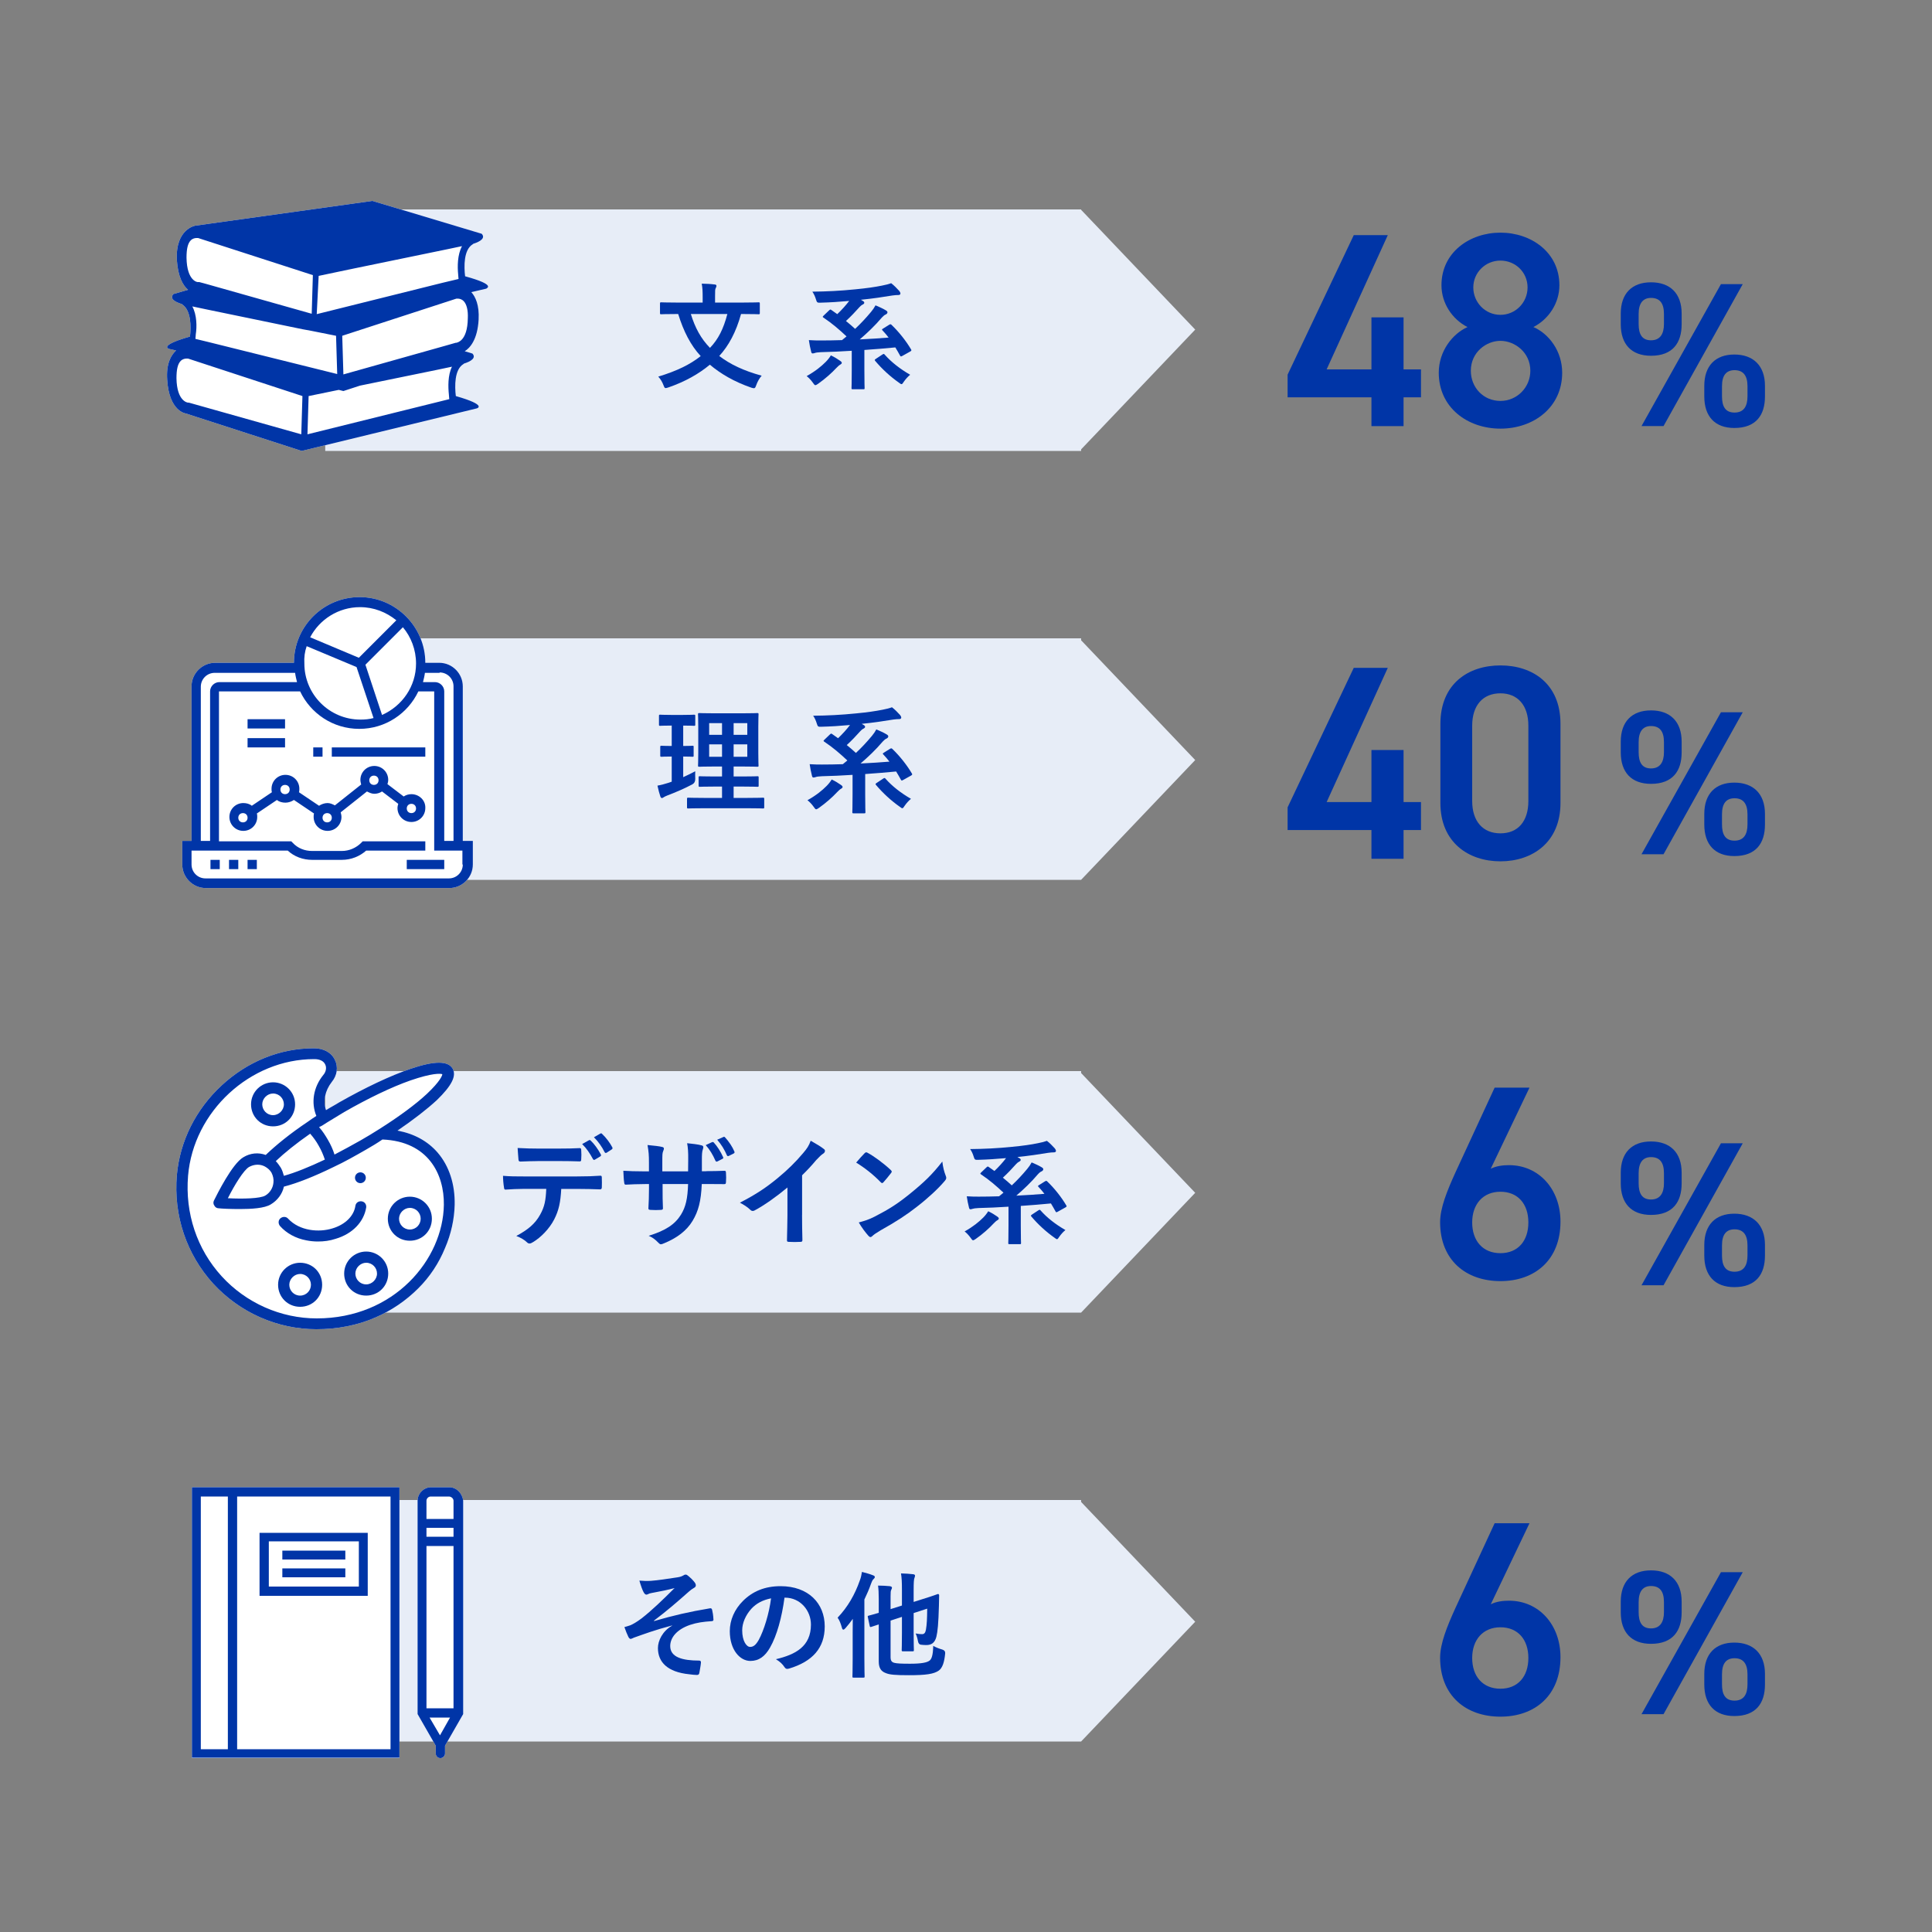 <?xml version="1.0" encoding="UTF-8"?> <svg xmlns="http://www.w3.org/2000/svg" id="_レイヤー_1" data-name="レイヤー 1" viewBox="0 0 500 500"><rect x="0" y="0" width="500" height="500" fill="#808080" stroke="none"/><defs><style> .cls-1 { fill: #0035a7; } .cls-2 { isolation: isolate; } .cls-3 { fill: #fff; } .cls-4 { fill: #e7edf7; } </style></defs><g class="cls-2"><path class="cls-1" d="M435.21,417.27c0,4.79-2.29,8.15-7.93,8.15-5.06,0-7.83-2.98-7.83-8.15v-2.77c0-5.17,2.88-8.09,7.83-8.09s7.93,2.88,7.93,8.09v2.77ZM430.63,417.22v-2.61c0-2.82-1.12-4.15-3.35-4.15-2.08,0-3.2,1.38-3.2,4.15v2.61c0,2.61.85,4.21,3.2,4.21s3.35-1.65,3.35-4.21ZM451.02,406.88l-20.5,36.75h-5.7l20.56-36.75h5.64ZM456.77,435.96c0,4.79-2.29,8.15-7.93,8.15-5.01,0-7.77-2.98-7.77-8.15v-2.77c0-5.17,2.88-8.09,7.77-8.09s7.93,2.88,7.93,8.09v2.77ZM452.25,435.91v-2.61c0-2.82-1.17-4.15-3.35-4.15s-3.25,1.38-3.25,4.15v2.61c0,2.61.85,4.21,3.25,4.21s3.35-1.65,3.35-4.21Z"></path></g><g class="cls-2"><path class="cls-1" d="M435.21,306.27c0,4.79-2.29,8.15-7.93,8.15-5.06,0-7.83-2.98-7.83-8.15v-2.77c0-5.17,2.88-8.09,7.83-8.09s7.93,2.88,7.93,8.09v2.77ZM430.63,306.22v-2.61c0-2.82-1.12-4.15-3.35-4.15-2.08,0-3.2,1.38-3.2,4.15v2.61c0,2.61.85,4.21,3.2,4.21s3.35-1.65,3.35-4.21ZM451.02,295.88l-20.5,36.75h-5.7l20.56-36.75h5.64ZM456.77,324.96c0,4.79-2.29,8.15-7.93,8.15-5.01,0-7.77-2.98-7.77-8.15v-2.77c0-5.17,2.88-8.09,7.77-8.09s7.93,2.88,7.93,8.09v2.77ZM452.25,324.91v-2.61c0-2.82-1.17-4.15-3.35-4.15s-3.25,1.38-3.25,4.15v2.61c0,2.61.85,4.21,3.25,4.21s3.35-1.65,3.35-4.21Z"></path></g><g class="cls-2"><path class="cls-1" d="M435.21,83.92c0,4.79-2.29,8.15-7.93,8.15-5.06,0-7.83-2.98-7.83-8.15v-2.77c0-5.17,2.88-8.09,7.83-8.09s7.93,2.88,7.93,8.09v2.77ZM430.63,83.86v-2.61c0-2.82-1.12-4.15-3.35-4.15-2.08,0-3.2,1.38-3.2,4.15v2.61c0,2.61.85,4.21,3.2,4.21s3.35-1.65,3.35-4.21ZM451.02,73.53l-20.5,36.74h-5.7l20.56-36.74h5.64ZM456.77,102.61c0,4.79-2.29,8.15-7.93,8.15-5.01,0-7.77-2.98-7.77-8.15v-2.77c0-5.17,2.88-8.09,7.77-8.09s7.93,2.88,7.93,8.09v2.77ZM452.25,102.56v-2.61c0-2.82-1.17-4.15-3.35-4.15s-3.25,1.38-3.25,4.15v2.61c0,2.61.85,4.21,3.25,4.21s3.35-1.65,3.35-4.21Z"></path></g><g class="cls-2"><path class="cls-1" d="M435.21,194.71c0,4.79-2.29,8.15-7.93,8.15-5.06,0-7.83-2.98-7.83-8.15v-2.77c0-5.17,2.88-8.09,7.83-8.09s7.93,2.88,7.93,8.09v2.77ZM430.63,194.66v-2.61c0-2.82-1.12-4.15-3.35-4.15-2.08,0-3.2,1.38-3.2,4.15v2.61c0,2.61.85,4.21,3.2,4.21s3.35-1.65,3.35-4.21ZM451.02,184.33l-20.5,36.75h-5.7l20.56-36.75h5.64ZM456.77,213.4c0,4.79-2.29,8.15-7.93,8.15-5.01,0-7.77-2.98-7.77-8.15v-2.77c0-5.17,2.88-8.09,7.77-8.09s7.93,2.88,7.93,8.09v2.77ZM452.25,213.35v-2.61c0-2.82-1.17-4.15-3.35-4.15s-3.25,1.38-3.25,4.15v2.61c0,2.61.85,4.21,3.25,4.21s3.35-1.65,3.35-4.21Z"></path></g><polygon class="cls-4" points="279.79 54.3 279.79 54.2 84.17 54.2 84.17 116.7 279.79 116.7 279.79 116.3 309.32 85.3 279.79 54.3"></polygon><polygon class="cls-4" points="279.79 165.7 279.79 165.2 84.17 165.2 84.17 227.7 279.79 227.7 309.32 196.7 279.79 165.7"></polygon><polygon class="cls-4" points="279.79 277.7 279.79 277.2 84.17 277.2 84.17 339.7 279.79 339.7 309.32 308.7 279.79 277.7"></polygon><polygon class="cls-4" points="279.79 388.7 279.79 388.2 84.17 388.2 84.17 450.7 279.79 450.7 309.32 419.7 279.79 388.7"></polygon><g class="cls-2"><path class="cls-1" d="M191.78,81.27c-1.29,4.68-3.21,8.22-5.64,10.86,2.79,2.13,6.27,3.81,10.98,5.1-.57.63-1.11,1.59-1.41,2.46-.21.57-.3.78-.6.78-.18,0-.39-.06-.69-.15-4.5-1.56-7.92-3.6-10.71-5.94-2.88,2.4-6.39,4.38-10.71,5.88-.33.09-.54.18-.72.18-.27,0-.36-.21-.57-.75-.3-.84-.84-1.68-1.35-2.22,4.92-1.5,8.25-3.15,10.98-5.31-2.61-2.82-4.44-6.42-5.82-10.89h-.57c-2.7,0-3.63.06-3.81.06-.3,0-.33-.03-.33-.33v-2.43c0-.3.03-.33.33-.33.18,0,1.11.06,3.81.06h6.9v-1.44c0-1.29-.03-2.37-.24-3.45,1.11.03,2.25.06,3.33.21.3,0,.48.15.48.33,0,.24-.09.39-.18.6-.18.3-.18.63-.18,2.25v1.5h7.41c2.7,0,3.63-.06,3.81-.06.33,0,.36.03.36.33v2.43c0,.3-.03.33-.36.33-.18,0-1.11-.06-3.81-.06h-.69ZM178.79,81.27c1.11,3.6,2.61,6.36,4.95,8.76,2.16-2.25,3.48-4.89,4.5-8.76h-9.45Z"></path><path class="cls-1" d="M217.43,93.38c.33.24.42.36.42.54s-.15.3-.39.45c-.27.12-.6.45-.99.84-1.23,1.32-2.91,2.82-4.74,4.11-.36.24-.54.36-.72.36-.21,0-.33-.21-.66-.66-.45-.66-1.14-1.35-1.59-1.68,2.34-1.32,3.78-2.52,4.95-3.69.51-.51,1.05-1.2,1.32-1.68.9.42,1.77.96,2.4,1.41ZM230.09,84.06c.36-.21.45-.18.66.03,1.95,1.86,3.81,4.26,5.01,6.3.18.27.15.36-.18.57l-2.04,1.14c-.18.09-.3.15-.36.15-.09,0-.15-.06-.24-.21-.39-.72-.81-1.44-1.23-2.13-2.55.24-5.28.48-8.01.66v5.25c0,3.33.06,4.44.06,4.59,0,.3-.03.33-.33.33h-2.73c-.3,0-.33-.03-.33-.33,0-.18.06-1.26.06-4.59v-5.04c-2.7.18-5.4.3-7.98.36-.75.03-1.35.12-1.56.21-.15.06-.39.12-.6.12-.15,0-.3-.12-.36-.42-.27-1.02-.45-2.04-.6-3.03,1.26.09,2.28.09,3.21.09,1.65,0,3.48-.03,5.37-.09.39-.33.78-.66,1.17-.96-1.92-1.8-3.72-3.36-5.97-4.86-.24-.18-.27-.21.03-.51l1.41-1.35c.3-.27.36-.3.6-.12l1.53,1.08c1.14-1.08,2.22-2.28,3.09-3.42-2.58.24-4.98.39-7.35.45-.9.03-.99,0-1.23-.78-.24-.81-.57-1.53-.96-2.07,3.63-.03,7.29-.21,11.1-.6,2.88-.27,5.13-.6,6.9-.96,1.08-.21,1.77-.39,2.4-.63.78.6,1.47,1.32,2.1,2.01.18.24.3.45.3.69s-.27.36-.51.36c-.42,0-.93.03-1.56.12-2.4.39-4.89.78-8.16,1.11l.45.27c.33.18.42.33.42.48,0,.27-.18.36-.39.48-.36.18-.6.39-.84.66-1.11,1.23-2.22,2.43-3.51,3.6.81.66,1.59,1.32,2.37,2.04,1.47-1.38,2.76-2.76,4.14-4.41.45-.54.84-1.11,1.14-1.68.84.36,1.89.81,2.67,1.29.33.21.42.33.42.51,0,.24-.15.42-.45.57-.3.12-.57.33-.99.78-1.89,2.22-3.72,3.93-5.73,5.67,2.67-.12,5.25-.3,7.47-.48-.48-.63-.99-1.23-1.56-1.83-.24-.21-.21-.3.15-.51l1.53-.96ZM228.38,91.74c.33-.21.39-.18.6.06,1.74,1.95,3.93,3.66,6.57,5.19-.54.42-1.14,1.08-1.62,1.77-.3.45-.42.66-.63.66-.15,0-.33-.15-.66-.39-2.22-1.56-4.32-3.48-6.15-5.64-.18-.24-.15-.3.21-.54l1.68-1.11Z"></path></g><g class="cls-2"><path class="cls-1" d="M176.81,201.13c1.05-.48,2.07-.96,3.12-1.53-.03.51-.03,1.29,0,1.95q.03.99-.75,1.44c-1.98,1.05-4.2,2.01-6.48,2.88-.48.21-.78.33-.93.45-.18.15-.3.21-.48.21-.15,0-.27-.09-.39-.39-.27-.78-.51-1.74-.75-2.82.9-.15,1.77-.39,2.82-.72l.87-.3v-6.51c-1.89,0-2.46.06-2.64.06-.3,0-.33-.03-.33-.33v-2.16c0-.33.03-.36.33-.36.18,0,.75.06,2.64.06v-5.28h-.18c-2.01,0-2.64.06-2.82.06-.27,0-.3-.03-.3-.33v-2.19c0-.33.03-.36.3-.36.18,0,.81.06,2.82.06h3.12c2.04,0,2.67-.06,2.82-.06.3,0,.33.03.33.36v2.19c0,.3-.03.33-.33.33-.15,0-.78-.06-2.79-.06v5.28c1.65,0,2.22-.06,2.4-.06.3,0,.3.03.3.36v2.16c0,.3,0,.33-.3.33-.18,0-.75-.06-2.4-.06v5.34ZM182.3,209.17c-2.97,0-3.99.06-4.17.06-.3,0-.33-.03-.33-.33v-2.13c0-.3.03-.33.33-.33.18,0,1.2.06,4.17.06h4.56v-2.94h-1.86c-2.76,0-3.69.06-3.87.06-.3,0-.33-.03-.33-.33v-2.07c0-.3.03-.33.33-.33.18,0,1.11.06,3.87.06h1.86v-2.58h-1.95c-2.73,0-3.72.06-3.9.06-.33,0-.36-.03-.36-.3,0-.18.06-1.14.06-3.33v-6.66c0-2.13-.06-3.06-.06-3.27,0-.3.03-.33.36-.33.18,0,1.17.06,3.9.06h7.14c2.76,0,3.72-.06,3.93-.06.3,0,.33.03.33.33,0,.18-.06,1.14-.06,3.27v6.66c0,2.19.06,3.15.06,3.33,0,.27-.03.3-.33.3-.21,0-1.17-.06-3.93-.06h-2.19v2.58h2.28c2.73,0,3.69-.06,3.87-.06.3,0,.33.03.33.33v2.07c0,.3-.03.33-.33.33-.18,0-1.14-.06-3.87-.06h-2.28v2.94h3.45c2.94,0,3.99-.06,4.14-.06.3,0,.33.03.33.33v2.13c0,.3-.03.33-.33.33-.15,0-1.2-.06-4.14-.06h-11.01ZM186.86,190.18v-3.03h-3.33v3.03h3.33ZM186.86,195.85v-3.21h-3.33v3.21h3.33ZM189.86,187.15v3.03h3.54v-3.03h-3.54ZM193.4,192.64h-3.54v3.21h3.54v-3.21Z"></path><path class="cls-1" d="M217.64,203.14c.33.24.42.36.42.54s-.15.3-.39.45c-.27.12-.6.45-.99.84-1.23,1.32-2.91,2.82-4.74,4.11-.36.24-.54.36-.72.36-.21,0-.33-.21-.66-.66-.45-.66-1.14-1.35-1.59-1.68,2.34-1.32,3.78-2.52,4.95-3.69.51-.51,1.05-1.2,1.32-1.68.9.42,1.77.96,2.4,1.41ZM230.3,193.81c.36-.21.45-.18.66.03,1.95,1.86,3.81,4.26,5.01,6.3.18.27.15.36-.18.57l-2.04,1.14c-.18.09-.3.15-.36.15-.09,0-.15-.06-.24-.21-.39-.72-.81-1.44-1.23-2.13-2.55.24-5.28.48-8.01.66v5.25c0,3.33.06,4.44.06,4.59,0,.3-.03.33-.33.33h-2.73c-.3,0-.33-.03-.33-.33,0-.18.06-1.26.06-4.59v-5.04c-2.7.18-5.4.3-7.98.36-.75.03-1.35.12-1.56.21-.15.06-.39.12-.6.12-.15,0-.3-.12-.36-.42-.27-1.02-.45-2.04-.6-3.03,1.26.09,2.28.09,3.21.09,1.65,0,3.48-.03,5.37-.09.39-.33.78-.66,1.17-.96-1.92-1.8-3.72-3.36-5.97-4.86-.24-.18-.27-.21.03-.51l1.41-1.35c.3-.27.36-.3.6-.12l1.53,1.08c1.14-1.08,2.22-2.28,3.09-3.42-2.58.24-4.98.39-7.35.45-.9.03-.99,0-1.23-.78-.24-.81-.57-1.53-.96-2.07,3.63-.03,7.29-.21,11.1-.6,2.88-.27,5.13-.6,6.9-.96,1.08-.21,1.77-.39,2.4-.63.78.6,1.47,1.32,2.1,2.01.18.24.3.45.3.69s-.27.36-.51.36c-.42,0-.93.03-1.56.12-2.4.39-4.89.78-8.16,1.11l.45.27c.33.18.42.33.42.48,0,.27-.18.36-.39.48-.36.18-.6.39-.84.66-1.11,1.23-2.22,2.43-3.51,3.6.81.66,1.59,1.32,2.37,2.04,1.47-1.38,2.76-2.76,4.14-4.41.45-.54.84-1.11,1.14-1.68.84.36,1.89.81,2.67,1.29.33.21.42.33.42.51,0,.24-.15.42-.45.57-.3.12-.57.33-.99.78-1.89,2.22-3.72,3.93-5.73,5.67,2.67-.12,5.25-.3,7.47-.48-.48-.63-.99-1.23-1.56-1.83-.24-.21-.21-.3.15-.51l1.53-.96ZM228.59,201.49c.33-.21.39-.18.6.06,1.74,1.95,3.93,3.66,6.57,5.19-.54.42-1.14,1.08-1.62,1.77-.3.45-.42.66-.63.66-.15,0-.33-.15-.66-.39-2.22-1.56-4.32-3.48-6.15-5.64-.18-.24-.15-.3.21-.54l1.68-1.11Z"></path></g><g class="cls-2"><path class="cls-1" d="M173.93,420.67c-4.47,1.17-7.32,2.25-9.87,3.15-.21.09-.66.33-.87.33-.15,0-.45-.21-.6-.6-.3-.6-.63-1.44-.99-2.46.66-.18.93-.27,1.56-.48.57-.24,1.56-.78,2.88-1.77,2.58-2.01,5.4-4.71,8.55-7.86-1.83.51-3.45.81-5.34,1.17-.45.09-.69.12-1.14.24-.27.09-.57.3-.84.3s-.51-.27-.72-.66c-.27-.48-.69-1.62-1.08-2.97.99.09,1.98.12,2.97.06,2.01-.15,4.2-.51,6.84-.9.81-.12,1.17-.27,1.59-.51.21-.15.39-.21.57-.21.27,0,.45.15.81.45.45.36,1.02.93,1.47,1.5.24.3.36.57.36.84,0,.3-.18.51-.54.69-.45.27-.84.54-1.23.9-3.12,2.76-5.67,4.98-9.09,7.56l.06.09c4.95-1.44,9.06-2.4,14.46-3.3.39-.06.51.15.57.48.12.45.27,1.32.33,2.43.03.3-.15.39-.48.42-2.22.15-3.75.36-5.58.96-3.48,1.2-5.13,3.33-5.13,5.49,0,2.88,3.15,3.75,7.5,3.75.3,0,.48.15.45.54-.06.75-.3,1.98-.39,2.52-.06.48-.24.66-.66.66-.57,0-1.26-.09-1.98-.18-5.64-.57-8.1-3.15-8.1-6.78,0-1.92,1.2-4.41,3.66-5.79v-.06Z"></path><path class="cls-1" d="M203.03,413.47c-.69,5.1-1.95,9.78-3.75,12.93-1.29,2.25-2.85,3.45-5.1,3.45-2.64,0-5.31-2.82-5.31-7.71,0-2.88,1.23-5.64,3.39-7.8,2.52-2.52,5.7-3.84,9.75-3.84,7.2,0,11.43,4.44,11.43,10.41,0,5.58-3.15,9.09-9.24,10.92-.63.18-.9.06-1.29-.54-.33-.51-.96-1.2-2.1-1.89,5.07-1.2,9.06-3.3,9.06-8.97,0-3.57-2.7-6.96-6.72-6.96h-.12ZM194.42,416.38c-1.44,1.62-2.34,3.63-2.34,5.55,0,2.76,1.11,4.29,2.04,4.29.78,0,1.44-.39,2.25-1.83,1.32-2.43,2.67-6.75,3.18-10.74-2.1.42-3.78,1.26-5.13,2.73Z"></path><path class="cls-1" d="M220.67,422.53c0-1.05,0-2.31.03-3.57-.6.84-1.23,1.65-1.89,2.4-.24.27-.42.39-.54.39-.18,0-.3-.15-.39-.51-.27-.99-.66-2.01-1.11-2.58,2.64-2.79,4.47-5.97,5.76-9.66.27-.69.42-1.41.54-2.19.99.27,1.98.51,2.85.87.33.12.48.24.48.45s-.12.33-.33.54c-.21.18-.36.42-.66,1.23-.48,1.38-1.08,2.73-1.71,4.05v15.36c0,2.91.06,4.38.06,4.56,0,.27-.03.3-.33.3h-2.49c-.3,0-.33-.03-.33-.3,0-.21.06-1.65.06-4.56v-6.78ZM230.48,428.86c0,.93.3,1.29.93,1.47.63.18,1.77.24,4.11.24,2.94,0,4.35-.3,5.01-.78.57-.39.93-1.38.99-3.84.69.39,1.44.69,2.37.96q.78.24.72.99c-.21,2.25-.69,3.75-1.65,4.44-1.29.9-3.3,1.2-7.74,1.2-3.51,0-5.01-.12-6.03-.57-1.02-.39-1.77-1.11-1.77-2.97v-9.6l-1.92.63c-.3.09-.36.06-.42-.24l-.48-2.25c-.06-.3-.06-.33.24-.42.24-.06.96-.24,2.58-.72v-3.6c0-1.53-.06-2.55-.18-3.45.99,0,2.1.06,3.03.15.39.06.57.21.57.36,0,.21-.06.33-.18.57-.15.3-.18.63-.18,1.65v3.36l2.94-.93v-4.05c0-1.98-.06-3.12-.24-4.26,1.17.03,2.1.09,3.15.21.3.03.48.18.48.33,0,.24-.06.39-.15.63-.15.36-.21,1.11-.21,3.33v2.88l2.37-.75c2.82-.87,3.66-1.23,3.87-1.29.21-.06.36.12.36.33l-.06,2.73c-.12,4.56-.33,6.66-.66,8.01-.42,1.56-1.26,2.13-2.61,2.13-.45,0-.84-.03-1.38-.09q-.63-.06-.78-.96c-.12-.69-.36-1.47-.6-1.95.78.15,1.2.18,1.68.18.51,0,.84-.3.99-1.14.24-1.44.3-2.73.33-5.46l-3.51,1.14v5.04c0,2.91.06,4.35.06,4.53,0,.3-.03.33-.33.33h-2.46c-.33,0-.36-.03-.36-.33,0-.18.06-1.62.06-4.53v-4.05l-2.94.96v9.45Z"></path></g><g><g><path class="cls-3" d="M116.27,384.9h-4.7c-1.9,0-3.5,1.6-3.5,3.5v55.2l4.7,8.2v2c0,.6.5,1.2,1.2,1.2s1.2-.5,1.2-1.2v-2l4.7-8.2v-55.2c-.2-1.9-1.7-3.5-3.6-3.5Z"></path><polygon class="cls-3" points="49.67 384.9 49.67 455 61.37 455 103.37 455 103.37 384.9 61.37 384.9 49.67 384.9"></polygon></g><g><path class="cls-1" d="M116.27,384.9h-4.7c-1.9,0-3.5,1.6-3.5,3.5v55.2l4.7,8.2v2c0,.6.5,1.2,1.2,1.2.6,0,1.2-.5,1.2-1.2v-2l4.7-8.2v-55.2c-.2-1.9-1.7-3.5-3.6-3.5ZM110.37,395.4h7v2.3h-7v-2.3ZM113.87,449.1l-2.7-4.6h5.3l-2.6,4.6ZM117.37,442.1h-7v-42h7v42ZM110.37,393.1v-4.7c0-.6.5-1.1,1.1-1.1h4.7c.6,0,1.2.5,1.2,1.1v4.7h-7Z"></path><path class="cls-1" d="M49.67,384.9v70h53.7v-70h-53.7ZM51.97,452.6v-65.3h7v65.4h-7v-.1ZM101.07,387.3v65.4h-39.7v-65.4h39.7Z"></path><path class="cls-1" d="M95.17,413v-16.3h-28v16.3h28ZM69.57,398.9h23.3v11.7h-23.3v-11.7Z"></path><rect class="cls-1" x="73.07" y="401.3" width="16.3" height="2.3"></rect><rect class="cls-1" x="73.07" y="405.9" width="16.3" height="2.3"></rect></g></g><g><path class="cls-3" d="M113.27,298.3c-2.6-3-6.1-4.9-10.4-5.7,4.1-2.8,7.6-5.5,10.2-7.9,3.8-3.7,5.1-6.2,4.1-8.1-1.2-2.1-4.7-2.1-10.9,0-5.3,1.8-11.8,4.9-18.5,8.7-1.1.7-2.3,1.3-3.4,2-.8-2.3-.3-5,1.5-7.3,1.4-1.7,1.7-3.9.8-5.7-.9-1.9-2.9-3-5.4-3h-.1c-8.7,0-17.1,3.4-23.8,9.6-6.7,6.2-10.8,14.4-11.6,23.2-.9,10.5,2.5,20.5,9.4,28.1,6.9,7.5,16.6,11.8,26.7,11.8,5.4,0,10.6-1,15.2-3,4.2-1.8,8-4.4,11.2-7.6,3-3,5.3-6.5,6.9-10.4,1.6-3.7,2.4-7.5,2.5-11.2.1-5.3-1.4-10-4.4-13.5Z"></path><g><circle class="cls-1" cx="93.27" cy="304.8" r="1.4"></circle><path class="cls-1" d="M93.57,310.9c-.8-.1-1.5.4-1.6,1.2-.4,2.6-2.6,4.8-5.9,5.8-3.5,1.1-8.5.7-11.5-2.5-.5-.6-1.4-.6-2-.1s-.6,1.4-.1,2c1.7,1.9,4.1,3.2,6.8,3.7,1,.2,2,.3,3,.3,1.6,0,3.1-.2,4.6-.7,4.4-1.3,7.3-4.4,7.9-8.1.1-.8-.4-1.5-1.2-1.6Z"></path><path class="cls-1" d="M113.27,298.3c-2.6-3-6.1-4.9-10.4-5.7,4.1-2.8,7.6-5.5,10.2-7.9,3.8-3.7,5.1-6.2,4.1-8.1-1.2-2.1-4.7-2.1-10.9,0-5.3,1.8-11.8,4.9-18.5,8.7-1.1.7-2.3,1.3-3.4,2-.8-2.3-.3-5,1.5-7.3,1.4-1.7,1.7-3.9.8-5.7-.9-1.9-2.9-3-5.4-3h-.1c-8.7,0-17.1,3.4-23.8,9.6-6.7,6.2-10.8,14.4-11.6,23.2-.9,10.5,2.5,20.5,9.4,28.1,6.9,7.5,16.6,11.8,26.7,11.8,5.4,0,10.6-1,15.2-3,4.2-1.8,8-4.4,11.2-7.6,3-3,5.3-6.5,6.9-10.4,1.6-3.7,2.4-7.5,2.5-11.2.1-5.3-1.4-10-4.4-13.5ZM84.47,290.6c1.5-.9,3.1-1.9,4.6-2.8,6.1-3.5,12.3-6.5,17.2-8.2,5.5-1.9,7.7-1.8,8.2-1.6,0,.3-.5,1.8-4,5.1-3,2.8-7.4,6-12.3,9.1-1.6,1-3.2,2-4.8,2.9-2.3,1.3-4.5,2.5-6.8,3.7-.4-1.3-1-2.6-1.7-3.8-.7-1.2-1.4-2.3-2.3-3.3.7-.3,1.3-.7,1.9-1.1ZM84.07,300.1c-4,1.9-7.7,3.4-10.6,4.2-.2-.7-.4-1.4-.8-2.1-.4-.6-.8-1.2-1.3-1.7,2.2-2.1,5.3-4.6,8.9-7.1.8.9,1.6,2,2.2,3.1.7,1.2,1.2,2.4,1.6,3.6ZM114.87,311.8c-.2,14.1-12.8,29.4-32.9,29.4-9.3,0-18.3-4-24.6-10.9-6.4-7-9.5-16.3-8.7-26,1.4-16.7,16.1-30.2,32.6-30.2h.1c1.4,0,2.4.5,2.8,1.4.4.8.2,1.9-.5,2.7-2.6,3.2-3.2,7.2-1.8,10.6-.8.5-1.5,1-2.2,1.5h0c-4.5,3-8.3,6.1-10.9,8.6-1.9-.7-4-.5-5.8.6-2.9,1.7-6.8,9.6-7.6,11.2-.2.4-.2.9.1,1.3.2.4.6.7,1.1.7.8.1,3,.2,5.5.2,3,0,6.4-.2,8-1.2,1.7-1,3-2.7,3.4-4.6,3.5-.9,8-2.7,12.9-5.1,2.8-1.3,5.6-2.9,8.4-4.5,1.4-.8,2.9-1.7,4.2-2.6h0c11.9.5,16,9,15.9,16.9ZM70.77,306c-.1,1.4-.9,2.7-2.1,3.4-1.3.8-5.9.9-9.7.7,1.7-3.4,4.1-7.3,5.5-8.1,1.3-.7,2.8-.8,4.1-.1.7.4,1.3.9,1.7,1.6.4.8.6,1.7.5,2.5Z"></path><path class="cls-1" d="M70.67,280.1c-3.1,0-5.7,2.5-5.7,5.7s2.5,5.7,5.7,5.7,5.7-2.5,5.7-5.7-2.6-5.7-5.7-5.7ZM70.67,288.6c-1.6,0-2.8-1.3-2.8-2.8s1.3-2.8,2.8-2.8c1.6,0,2.8,1.3,2.8,2.8s-1.3,2.8-2.8,2.8Z"></path><path class="cls-1" d="M77.67,326.8c-3.1,0-5.7,2.5-5.7,5.7s2.5,5.7,5.7,5.7,5.7-2.5,5.7-5.7-2.5-5.7-5.7-5.7ZM77.67,335.3c-1.6,0-2.8-1.3-2.8-2.8s1.3-2.8,2.8-2.8c1.6,0,2.8,1.3,2.8,2.8s-1.2,2.8-2.8,2.8Z"></path><path class="cls-1" d="M94.77,323.9c-3.1,0-5.7,2.5-5.7,5.7s2.5,5.7,5.7,5.7,5.7-2.5,5.7-5.7-2.6-5.7-5.7-5.7ZM94.77,332.4c-1.6,0-2.8-1.3-2.8-2.8s1.3-2.8,2.8-2.8c1.6,0,2.8,1.3,2.8,2.8s-1.3,2.8-2.8,2.8Z"></path><path class="cls-1" d="M106.07,309.7c-3.1,0-5.7,2.5-5.7,5.7s2.5,5.7,5.7,5.7,5.7-2.5,5.7-5.7-2.6-5.7-5.7-5.7ZM106.07,318.2c-1.6,0-2.8-1.3-2.8-2.8s1.3-2.8,2.8-2.8c1.6,0,2.8,1.3,2.8,2.8s-1.2,2.8-2.8,2.8Z"></path></g></g><g><path class="cls-3" d="M119.77,217.63v-40c0-3.3-2.7-6.1-6.1-6.1h-3.6c0-9.3-7.6-17-17-17s-17,7.6-17,17h-20.4c-3.3,0-6.1,2.7-6.1,6.1v40h-2.4v6.1c0,3.3,2.7,6.1,6.1,6.1h63c3.3,0,6.1-2.7,6.1-6.1v-6.1h-2.6Z"></path><g><path class="cls-1" d="M54.47,222.53h2.4v2.4h-2.4v-2.4Z"></path><path class="cls-1" d="M59.27,222.53h2.4v2.4h-2.4v-2.4Z"></path><path class="cls-1" d="M64.07,222.53h2.4v2.4h-2.4v-2.4Z"></path><path class="cls-1" d="M105.27,222.53h9.7v2.4h-9.7v-2.4Z"></path><path class="cls-1" d="M119.77,217.63v-40c0-3.3-2.7-6.1-6.1-6.1h-3.6c0-9.3-7.6-17-17-17s-17,7.6-17,17h-20.4c-3.3,0-6.1,2.7-6.1,6.1v40h-2.4v6.1c0,3.3,2.7,6.1,6.1,6.1h63c3.3,0,6.1-2.7,6.1-6.1v-6.1h-2.6ZM113.77,174.03c2,0,3.6,1.6,3.6,3.6v40h-2.4v-38.7c0-1.3-1.1-2.4-2.4-2.4h-3.1c.2-.8.4-1.6.5-2.4h3.8v-.1ZM79.37,167.23l12.9,5.4,4.4,13.2c-1.1.3-2.2.4-3.4.4-8,0-14.5-6.5-14.5-14.5-.1-1.6.1-3.1.6-4.5ZM98.87,185.03l-4.3-13,9.7-9.7c2.1,2.5,3.4,5.8,3.4,9.4,0,5.9-3.6,11-8.8,13.3ZM93.17,157.13c3.6,0,6.8,1.3,9.4,3.4l-9.7,9.7-12.6-5.3c2.4-4.6,7.3-7.8,12.9-7.8ZM51.97,177.73c0-2,1.6-3.6,3.6-3.6h20.8c.1.8.3,1.6.5,2.4h-20.1c-1.3,0-2.4,1.1-2.4,2.4v38.7h-2.4v-39.9ZM119.77,223.73c0,2-1.6,3.6-3.6,3.6h-63c-2,0-3.6-1.6-3.6-3.6v-3.6h24.9c1.7,1.6,4,2.4,6.3,2.4h7.7c2.4,0,4.6-.9,6.3-2.4h15.3v-2.4h-16.2l-.4.4c-1.3,1.3-3.1,2.1-5,2.1h-7.7c-1.9,0-3.7-.7-5-2.1l-.4-.4h-18.7v-38.8h21c2.7,5.7,8.5,9.7,15.3,9.7s12.6-4,15.3-9.7h4.1v41.2h7.3v3.6h.1Z"></path><path class="cls-1" d="M106.47,205.53c-.7,0-1.4.2-2,.6l-4.2-3.2c.1-.3.2-.7.2-1.1,0-2-1.6-3.6-3.6-3.6s-3.6,1.6-3.6,3.6c0,.4.1.8.2,1.2l-6.8,5.4c-.6-.3-1.2-.6-1.9-.6-.8,0-1.6.3-2.2.7l-5.2-3.5c.1-.3.1-.6.1-.9,0-2-1.6-3.6-3.6-3.6s-3.6,1.6-3.6,3.6c0,.3,0,.6.1.9l-5.2,3.5c-.6-.5-1.4-.7-2.2-.7-2,0-3.6,1.6-3.6,3.6s1.6,3.6,3.6,3.6,3.6-1.6,3.6-3.6c0-.3,0-.6-.1-.9l5.2-3.5c.6.5,1.4.7,2.2.7s1.6-.3,2.2-.7l5.2,3.5c-.1.3-.1.6-.1.9,0,2,1.6,3.6,3.6,3.6s3.6-1.6,3.6-3.6c0-.4-.1-.8-.2-1.2l6.8-5.4c.6.3,1.2.6,1.9.6s1.4-.2,2-.6l4.2,3.2c-.1.3-.2.7-.2,1.1,0,2,1.6,3.6,3.6,3.6s3.6-1.6,3.6-3.6c.1-2-1.6-3.6-3.6-3.6ZM62.87,212.83c-.7,0-1.2-.5-1.2-1.2s.5-1.2,1.2-1.2,1.2.5,1.2,1.2-.5,1.2-1.2,1.2ZM73.77,205.53c-.7,0-1.2-.5-1.2-1.2s.5-1.2,1.2-1.2,1.2.5,1.2,1.2c0,.7-.5,1.2-1.2,1.2ZM84.67,212.83c-.7,0-1.2-.5-1.2-1.2s.5-1.2,1.2-1.2,1.2.5,1.2,1.2-.5,1.2-1.2,1.2ZM96.77,203.13c-.7,0-1.2-.5-1.2-1.2s.5-1.2,1.2-1.2,1.2.5,1.2,1.2-.5,1.2-1.2,1.2ZM106.47,210.43c-.7,0-1.2-.5-1.2-1.2s.5-1.2,1.2-1.2,1.2.5,1.2,1.2-.5,1.2-1.2,1.2Z"></path><path class="cls-1" d="M64.07,186.13h9.7v2.4h-9.7v-2.4Z"></path><path class="cls-1" d="M64.07,191.03h9.7v2.4h-9.7v-2.4Z"></path><path class="cls-1" d="M81.07,193.43h2.4v2.4h-2.4v-2.4Z"></path><path class="cls-1" d="M85.87,193.43h24.2v2.4h-24.2v-2.4Z"></path></g></g><g><path class="cls-3" d="M120.37,71.5c-.3-2.5-.4-6.9,2-8.3l.1-.1c1.9-.6,3.2-1.5,2.2-2.6l-28.3-8.5-45.8,6.4s-5.2.8-4.8,8.9c.3,4.4,1.6,6.6,2.9,7.7l-3.8,1.1c-1,1.2.3,2,2.2,2.6l.1.1c2.3,1.5,2.3,5.8,2,8.3-8.4,2.4-5.4,3.2-5.4,3.2l1.8.4c-1.3,1.2-2.6,3.4-2.3,7.6.5,8.2,4.8,8.7,4.8,8.7l30,9.7,45.3-11s3-.8-5.4-3.2c-.3-2.5-.4-6.9,2-8.3l.1-.1c1.9-.6,3.2-1.5,2.2-2.6l-2-.6c1.3-.8,3.3-2.9,3.6-8.2.2-3.7-.8-5.9-1.9-7.1l3.9-.9c-.1-.1,2.9-.9-5.5-3.2Z"></path><path class="cls-1" d="M120.37,71.5c-.3-2.5-.4-6.9,2-8.3l.1-.1c1.9-.6,3.2-1.5,2.2-2.6l-28.3-8.5-45.8,6.4s-5.2.8-4.8,8.9c.3,4.4,1.6,6.6,2.9,7.7l-3.8,1.1c-1,1.2.3,2,2.2,2.6l.1.1c2.3,1.5,2.3,5.8,2,8.3-8.4,2.4-5.4,3.2-5.4,3.2l1.8.4c-1.3,1.2-2.6,3.4-2.3,7.6.5,8.2,4.8,8.7,4.8,8.7l30,9.7,45.3-11s3-.8-5.4-3.2c-.3-2.5-.4-6.9,2-8.3l.1-.1c1.9-.6,3.2-1.5,2.2-2.6l-2-.6c1.3-.8,3.3-2.9,3.6-8.2.2-3.7-.8-5.9-1.9-7.1l3.9-.9c-.1-.1,2.9-.9-5.5-3.2ZM82.47,71.4l7.6-1.6,25.7-5.3,3.8-.8c-1.2,2.2-1.2,5.3-1,7.3,0,.4.1.9.1,1.2l-4.2,1-32.5,8.1.5-9.9ZM49.77,79.3l3.8.8,24.7,5.1,2.2.4h0l6.5,1.3.3,9.9-33.4-8.3-3.3-.8c0-.3.1-.7.1-1.2.3-1.9.3-5-.9-7.2ZM48.27,66.7c0-2.2.3-3.7,1.1-4.5.5-.5,1.1-.6,1.5-.6h.4l19.8,6.4,9.9,3.2-.3,10-27.6-7.8-1.5-.4h-.2c-.2.1-3-.2-3.1-6.3ZM77.97,112.4l-29.1-8.2h-.2c-.1,0-2.9-.3-3-6.3,0-2.2.3-3.7,1.1-4.5.5-.5,1.1-.6,1.5-.6h.4l29.6,9.7-.3,9.9ZM116.17,102.1c0,.4.1.9.1,1.2l-36.7,9.1.3-9.9,7.8-1.6,1.2.3,4.3-1.4,20-4.1,3.8-.8c-1.1,2.2-1,5.3-.8,7.2ZM118.17,88.7h-.2l-2.8.8-26.3,7.4-.3-10,8.6-2.8,20.9-6.8s1.1-.2,1.9.6,1.2,2.4,1.1,4.5c-.1,6-2.8,6.2-2.9,6.3Z"></path></g><g><path class="cls-1" d="M258.08,314.84c.32.23.41.35.41.53s-.15.29-.38.44c-.26.12-.58.44-.96.82-1.2,1.29-2.83,2.75-4.62,4-.35.23-.53.35-.7.35-.2,0-.32-.2-.64-.64-.44-.64-1.11-1.32-1.55-1.64,2.28-1.29,3.68-2.46,4.82-3.59.5-.5,1.02-1.17,1.29-1.64.88.41,1.72.93,2.34,1.37ZM270.41,305.75c.35-.21.44-.18.64.03,1.9,1.81,3.71,4.15,4.88,6.14.18.26.15.35-.18.55l-1.99,1.11c-.18.09-.29.15-.35.15-.09,0-.15-.06-.23-.2-.38-.7-.79-1.4-1.2-2.08-2.48.23-5.14.47-7.8.64v5.11c0,3.24.06,4.32.06,4.47,0,.29-.03.32-.32.32h-2.66c-.29,0-.32-.03-.32-.32,0-.18.06-1.23.06-4.47v-4.91c-2.63.18-5.26.29-7.77.35-.73.03-1.31.12-1.52.2-.15.06-.38.12-.58.12-.15,0-.29-.12-.35-.41-.26-.99-.44-1.99-.58-2.95,1.23.09,2.22.09,3.13.09,1.61,0,3.39-.03,5.23-.09.38-.32.76-.64,1.14-.94-1.87-1.75-3.62-3.27-5.81-4.73-.23-.18-.26-.2.03-.5l1.37-1.31c.29-.26.35-.29.58-.12l1.49,1.05c1.11-1.05,2.16-2.22,3.01-3.33-2.51.23-4.85.38-7.16.44-.88.03-.96,0-1.2-.76-.23-.79-.56-1.49-.94-2.02,3.54-.03,7.1-.2,10.81-.58,2.81-.26,5-.58,6.72-.94,1.05-.2,1.72-.38,2.34-.61.76.58,1.43,1.29,2.05,1.96.18.23.29.44.29.67s-.26.35-.5.35c-.41,0-.91.03-1.52.12-2.34.38-4.76.76-7.95,1.08l.44.26c.32.18.41.32.41.47,0,.26-.18.35-.38.47-.35.17-.58.38-.82.64-1.08,1.2-2.16,2.37-3.42,3.51.79.64,1.55,1.29,2.31,1.99,1.43-1.34,2.69-2.69,4.03-4.3.44-.53.82-1.08,1.11-1.64.82.35,1.84.79,2.6,1.26.32.2.41.32.41.5,0,.23-.15.41-.44.56-.29.12-.56.32-.96.76-1.84,2.16-3.62,3.83-5.58,5.52,2.6-.12,5.11-.29,7.28-.47-.47-.61-.96-1.2-1.52-1.78-.23-.21-.2-.29.15-.5l1.49-.94ZM268.75,313.23c.32-.21.38-.18.58.06,1.69,1.9,3.83,3.56,6.4,5.05-.53.41-1.11,1.05-1.58,1.72-.29.44-.41.64-.61.64-.15,0-.32-.15-.64-.38-2.16-1.52-4.21-3.39-5.99-5.49-.18-.23-.15-.29.2-.53l1.64-1.08Z"></path><path class="cls-1" d="M145.25,307.68c-.19,3.47-.62,5.55-1.83,7.91-1.24,2.42-3.47,4.68-5.46,5.86-.34.22-.65.37-.93.37-.22,0-.43-.09-.65-.31-.62-.62-1.67-1.24-2.76-1.64,3.04-1.64,4.87-3.16,6.17-5.52,1.15-2.05,1.46-3.72,1.58-6.67h-5.89c-1.55,0-3.07.09-4.65.19-.28.03-.37-.19-.4-.59-.15-.87-.25-2.05-.25-2.98,1.74.16,3.47.16,5.27.16h13.92c2.42,0,4.22-.06,6.04-.19.31,0,.34.19.34.62.03.4.03,1.98,0,2.39,0,.4-.19.53-.46.53-1.61-.06-3.75-.12-5.89-.12h-4.15ZM139.11,300.49c-1.43,0-2.67.06-4.4.12-.4,0-.5-.16-.53-.53-.09-.74-.12-1.86-.22-2.98,2.17.12,3.75.15,5.15.15h5.7c1.74,0,3.69-.03,5.24-.12.31,0,.37.19.37.59.06.74.06,1.52,0,2.26,0,.43-.06.59-.4.59-1.67-.06-3.5-.09-5.21-.09h-5.7ZM152.44,295.09c.15-.09.28-.06.43.09.9.84,1.89,2.2,2.63,3.6.09.19.09.34-.15.5l-1.4.84c-.22.12-.37.06-.5-.16-.81-1.52-1.67-2.79-2.79-3.88l1.77-.99ZM155.39,293.36c.19-.12.28-.06.43.09,1.05.99,2.05,2.33,2.64,3.47.09.19.12.37-.16.56l-1.3.84c-.28.15-.43.03-.53-.16-.71-1.39-1.58-2.67-2.76-3.84l1.67-.96Z"></path><path class="cls-1" d="M182.77,303.09c1.52,0,3.25-.03,4.68-.09.37-.03.4.16.43.5.06.78.06,1.67,0,2.45-.03.4-.09.53-.53.5-1.05,0-2.94-.03-4.46-.03h-1.27c-.19,4.43-.87,7.04-2.39,9.55-1.55,2.57-4.06,4.43-7.32,5.77-.43.19-.68.28-.87.28s-.34-.09-.59-.34c-.93-.96-1.52-1.4-2.57-1.86,4.4-1.36,6.79-2.94,8.37-5.49,1.21-1.98,1.71-4.12,1.83-7.91h-6.6v1.12c0,1.83,0,3.5.09,5.15.03.34-.19.4-.53.43-.81.06-1.83.06-2.67,0-.4-.03-.59-.09-.56-.43.09-1.61.15-3.13.15-5.08v-1.18h-.93c-1.67,0-4.15.09-5.12.16-.25,0-.34-.19-.37-.59-.12-.65-.15-1.74-.22-3.01,1.3.09,3.32.16,5.7.16h.93v-2.26c0-1.98-.06-2.76-.37-4.56,1.61.16,3.13.31,3.78.5.34.06.46.22.46.43,0,.19-.09.4-.19.65-.22.56-.22.87-.22,2.98v2.26h6.67l.03-3.04c.03-1.74-.06-3.16-.28-4.25,1.18.12,2.88.31,3.63.53.43.09.56.25.56.5,0,.12-.03.31-.12.56-.22.59-.25,1.4-.25,2.73v2.94h1.08ZM184.32,295.59c.16-.06.28-.06.43.12.84.9,1.74,2.29,2.39,3.75.09.22.06.34-.19.46l-1.27.65c-.25.12-.4.06-.53-.19-.68-1.55-1.46-2.85-2.51-4.03l1.67-.78ZM187.23,294.25c.19-.09.28-.06.43.12.99,1.05,1.89,2.45,2.39,3.63.09.19.09.4-.19.53l-1.24.62c-.28.12-.4.03-.5-.16-.62-1.46-1.43-2.79-2.51-4.03l1.61-.71Z"></path><path class="cls-1" d="M207.57,314.41c0,2.14.03,3.97.09,6.45.03.4-.12.53-.46.53-.99.06-2.11.06-3.1,0-.34,0-.46-.12-.43-.5.03-2.23.12-4.25.12-6.35v-7.22c-2.73,2.29-6.04,4.65-8.52,5.95-.16.09-.31.12-.46.12-.25,0-.43-.09-.65-.31-.71-.71-1.74-1.33-2.67-1.83,4.28-2.2,6.91-4,9.77-6.36,2.45-2.01,4.68-4.18,6.6-6.48,1.05-1.24,1.46-1.86,1.95-3.19,1.4.78,2.76,1.61,3.44,2.17.19.12.25.31.25.47,0,.25-.19.53-.43.68-.53.34-1.02.81-1.86,1.71-1.21,1.46-2.36,2.67-3.63,3.91v10.26Z"></path><path class="cls-1" d="M223.75,298.47c.12-.15.28-.25.43-.25.12,0,.25.06.4.15,1.58.84,4.15,2.73,5.92,4.4.19.19.28.31.28.43s-.06.25-.19.4c-.46.62-1.49,1.86-1.92,2.33-.15.15-.25.25-.37.25s-.25-.09-.4-.25c-1.86-1.92-4.09-3.69-6.32-5.05.68-.84,1.58-1.8,2.17-2.42ZM226.45,314.81c3.78-1.95,5.8-3.26,8.93-5.77,3.78-3.07,5.86-5.05,8.49-8.43.19,1.55.47,2.6.87,3.63.09.22.15.4.15.59,0,.28-.15.53-.5.93-1.64,1.92-4.31,4.4-7.13,6.57-2.57,2.01-5.18,3.75-9.36,6.08-1.4.84-1.8,1.15-2.08,1.43-.19.19-.37.31-.56.31-.15,0-.34-.12-.53-.34-.77-.87-1.74-2.14-2.48-3.44,1.58-.43,2.54-.71,4.19-1.55Z"></path></g><g><path class="cls-1" d="M359.16,60.86l-15.83,34.74h11.6v-13.47h8.31v13.47h4.51v7.23h-4.51v7.45h-8.31v-7.45h-21.7v-5.87l17.12-36.1h8.81Z"></path><path class="cls-1" d="M379.78,84.64c-3.94-2.01-6.73-6.16-6.73-10.82,0-8.52,7.31-13.61,15.26-13.61s15.26,5.09,15.26,13.61c0,4.66-2.79,8.81-6.73,10.82,4.01,1.72,7.45,6.23,7.45,11.82,0,9.02-7.45,14.47-15.97,14.47s-15.97-5.44-15.97-14.47c0-5.59,3.58-10.1,7.45-11.82ZM388.31,103.76c4.3,0,7.74-3.51,7.74-7.81,0-4.8-4.08-7.74-7.74-7.74s-7.66,2.94-7.66,7.74c0,4.3,3.22,7.81,7.66,7.81ZM388.31,81.48c3.87,0,7.02-3.15,7.02-7.09s-3.15-6.95-7.02-6.95-7.02,3.08-7.02,6.95,3.08,7.09,7.02,7.09Z"></path></g><g><path class="cls-1" d="M359.16,172.84l-15.83,34.74h11.6v-13.47h8.31v13.47h4.51v7.23h-4.51v7.45h-8.31v-7.45h-21.7v-5.87l17.12-36.1h8.81Z"></path><path class="cls-1" d="M388.31,222.91c-8.24,0-15.54-4.87-15.54-15.11v-20.41c0-10.53,7.31-15.18,15.54-15.18s15.54,4.66,15.54,15.11v20.48c0,10.24-7.31,15.11-15.54,15.11ZM388.31,179.43c-4.51,0-7.31,3.08-7.31,8.38v19.48c0,5.3,2.79,8.38,7.31,8.38s7.23-3.08,7.23-8.38v-19.48c0-5.3-2.79-8.38-7.23-8.38Z"></path></g><path class="cls-1" d="M385.8,302.47c1.43-.72,3.15-.93,4.73-.93,7.74,0,13.32,6.23,13.32,14.61,0,9.96-6.66,15.4-15.54,15.4s-15.61-5.37-15.61-15.26c0-3.65,1.79-8.09,4.01-12.96l10.1-21.85h9.02l-10.03,20.99ZM388.31,324.32c4.51,0,7.23-3.15,7.23-7.95s-2.72-7.95-7.23-7.95-7.31,3.22-7.31,7.95,2.72,7.95,7.31,7.95Z"></path><path class="cls-1" d="M385.8,415.19c1.43-.72,3.15-.93,4.73-.93,7.74,0,13.32,6.23,13.32,14.61,0,9.96-6.66,15.4-15.54,15.4s-15.61-5.37-15.61-15.26c0-3.65,1.79-8.09,4.01-12.96l10.1-21.84h9.02l-10.03,20.99ZM388.31,437.04c4.51,0,7.23-3.15,7.23-7.95s-2.72-7.95-7.23-7.95-7.31,3.22-7.31,7.95,2.72,7.95,7.31,7.95Z"></path></svg> 